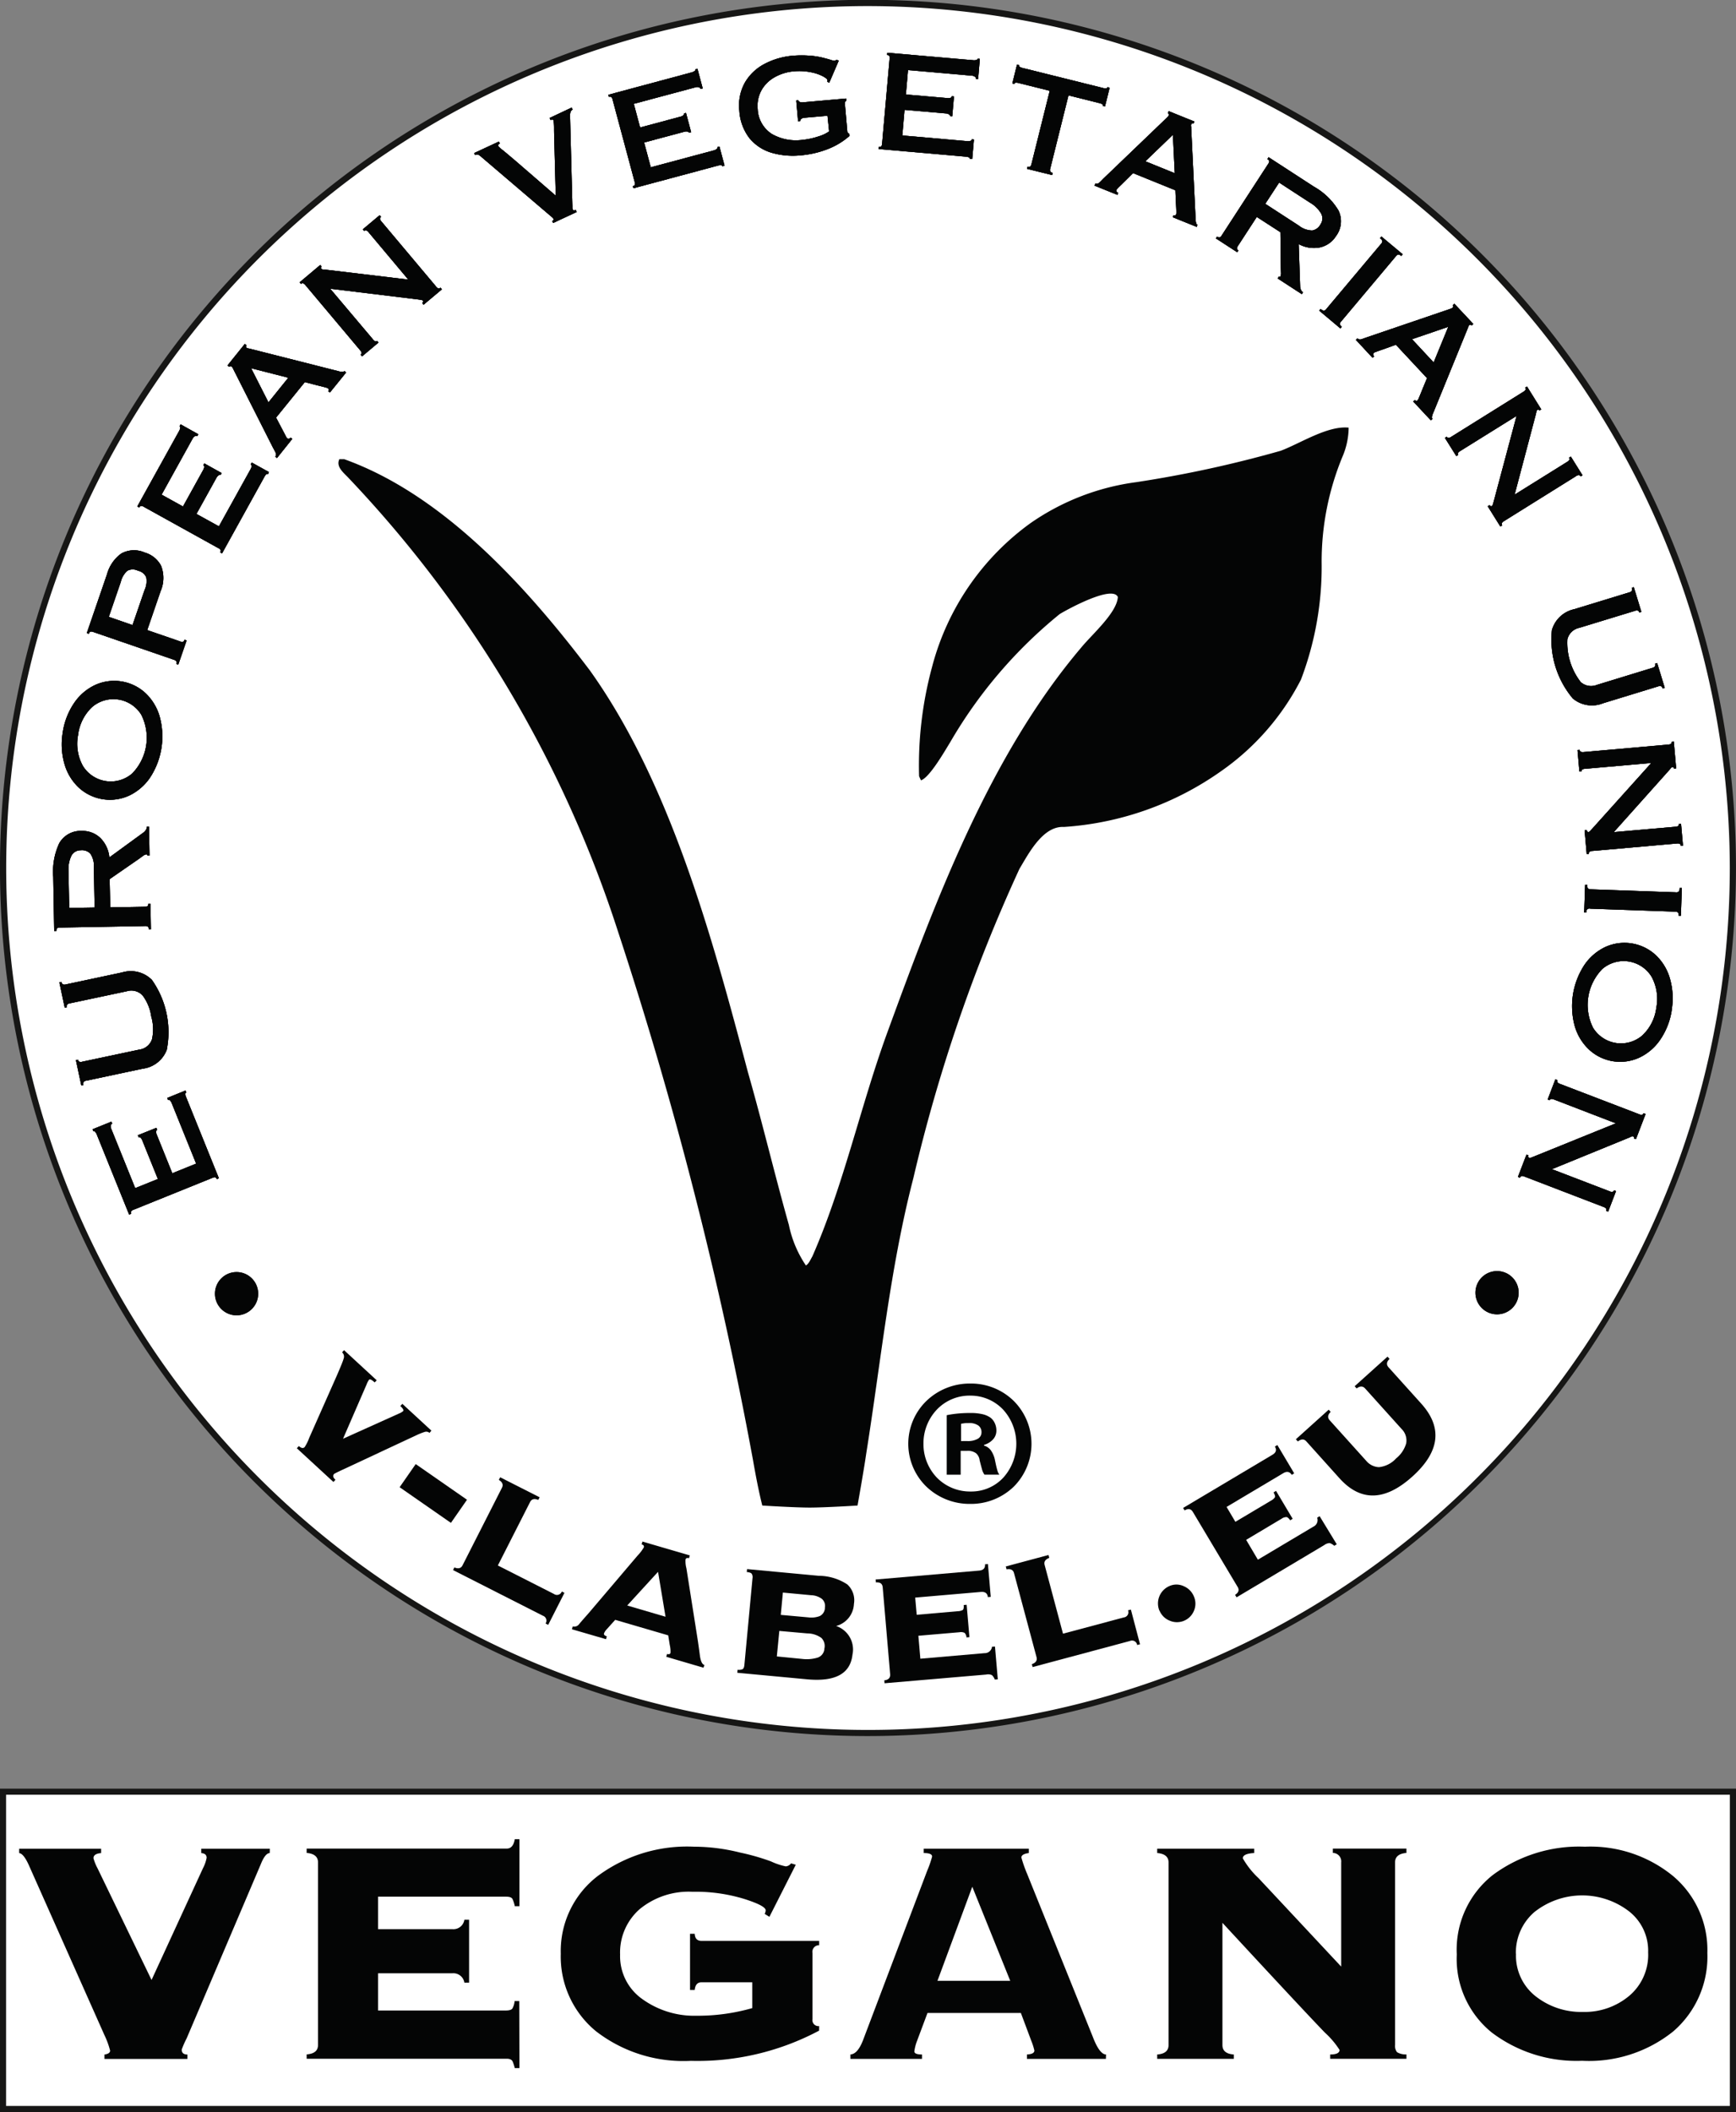 <svg xmlns="http://www.w3.org/2000/svg" width="70" height="85.151" viewBox="0 0 70 85.151">
  <rect x="0" y="0" width="70" height="85.151" fill="#808080" stroke="none"/>
  <g id="Grupo_584" data-name="Grupo 584" transform="translate(-397.313 -3719.544)">
    <g id="Grupo_304" data-name="Grupo 304" transform="translate(397.316 3719.544)">
      <path id="Trazado_112" data-name="Trazado 112" d="M821.548,479.249a34.874,34.874,0,1,0-34.873-34.873,34.942,34.942,0,0,0,34.873,34.873" transform="translate(-786.552 -409.38)" fill="#fff"/>
      <path id="Trazado_113" data-name="Trazado 113" d="M821.606,409.683a34.75,34.75,0,1,0,34.751,34.751,34.791,34.791,0,0,0-34.751-34.751m0,69.747a35,35,0,1,1,35-35,35.035,35.035,0,0,1-35,35" transform="translate(-786.61 -409.438)" fill="#161615"/>
      <path id="Trazado_114" data-name="Trazado 114" d="M814.725,461.988s.256-1.432.347-2.072c.595-3.716.961-7.5,1.905-11.137a65.379,65.379,0,0,1,4.28-12.475c.359-.593.936-1.734,1.791-1.687a12.38,12.38,0,0,0,6.341-2.251,10.12,10.12,0,0,0,3.218-3.689,12.832,12.832,0,0,0,.834-4.747,11.063,11.063,0,0,1,.842-4.246,3.027,3.027,0,0,0,.247-1.166c-.855-.087-1.955.64-2.741.933a47.244,47.244,0,0,1-5.822,1.265,9.679,9.679,0,0,0-4.274,1.658,10.391,10.391,0,0,0-3.963,5.8,15.175,15.175,0,0,0-.521,4.4l.076.164c.357-.12.976-1.212,1.176-1.533a18.806,18.806,0,0,1,4.418-5.171c.315-.192,2.12-1.18,2.344-.69-.031.638-1.064,1.531-1.478,2.042-3.721,4.388-5.9,10.271-7.847,15.6-1.069,2.952-1.734,6.081-2.992,8.943-.061.1-.148.312-.262.365a4.548,4.548,0,0,1-.686-1.634c-.572-2.029-1.071-4.13-1.651-6.157-1.421-5.357-3.106-11.625-6.375-16.2-2.507-3.311-5.875-7.07-9.9-8.512l-.2,0c-.148.323.2.562.4.786a47.91,47.91,0,0,1,10.835,18.251,162.173,162.173,0,0,1,5.444,21.308c.1.576.232,1.275.376,1.839,0,0,1.3.082,1.913.082s1.928-.082,1.928-.082" transform="translate(-780.152 -401.277)" fill="#040505"/>
      <path id="Trazado_115" data-name="Trazado 115" d="M792.317,432.583l-.735.3.034.083a.072.072,0,0,1,.078.015.348.348,0,0,1,.074.123l.98,2.426-.961.389-.625-1.55a.277.277,0,0,1-.025-.139.079.079,0,0,1,.04-.061l-.034-.082-.747.3.034.082a.068.068,0,0,1,.076.013.326.326,0,0,1,.074.12l.625,1.548-.914.369-.963-2.384a.246.246,0,0,1-.023-.146.094.094,0,0,1,.059-.068l-.032-.084-.758.308.032.082a.058.058,0,0,1,.067.019.332.332,0,0,1,.074.124l1.3,3.216.082-.034a.106.106,0,0,1,0-.1.2.2,0,0,1,.1-.065l3.167-1.28a.216.216,0,0,1,.12-.025c.027.006.049.03.067.074l.082-.034-1.315-3.256a.4.4,0,0,1-.038-.137.064.064,0,0,1,.04-.065Z" transform="translate(-784.842 -388.617)" fill="#040505"/>
      <path id="Trazado_116" data-name="Trazado 116" d="M788.752,434.651l.088-.019a.151.151,0,0,1,.01-.125.181.181,0,0,1,.11-.049l2.264-.482a1.192,1.192,0,0,0,.974-.76,3.658,3.658,0,0,0-.6-2.821,1.2,1.2,0,0,0-1.2-.3l-2.264.482a.2.2,0,0,1-.122,0,.134.134,0,0,1-.057-.1l-.087.019.216,1.02.087-.019a.122.122,0,0,1,.013-.108.2.2,0,0,1,.11-.049l2.291-.486a.623.623,0,0,1,.64.169,1.861,1.861,0,0,1,.348.851,1.838,1.838,0,0,1,.029.918.625.625,0,0,1-.517.416l-2.291.486a.2.2,0,0,1-.12,0,.1.1,0,0,1-.053-.082l-.087.017Z" transform="translate(-785.477 -390.89)" fill="#040505"/>
      <path id="Trazado_117" data-name="Trazado 117" d="M790.015,429.1l1.178-.815.165-.12a.3.3,0,0,1,.139-.065.03.03,0,0,1,.03.017.072.072,0,0,1,.008.032h.089l-.021-1.164-.087,0a.237.237,0,0,1-.04.133.4.4,0,0,1-.1.106l-1.371,1a1.272,1.272,0,0,0-.359-.779,1.035,1.035,0,0,0-.747-.289.99.99,0,0,0-.917.5,2.72,2.72,0,0,0-.24,1.358l.038,2.175.089,0c0-.055.008-.093.03-.11a.192.192,0,0,1,.12-.027l3.415-.061a.2.2,0,0,1,.122.023.133.133,0,0,1,.036.11l.088,0-.017-1.029-.089,0a.1.1,0,0,1-.032.095.228.228,0,0,1-.12.023l-1.381.025Zm-1.63,1.161-.027-1.484a1.242,1.242,0,0,1,.116-.621.417.417,0,0,1,.376-.22.463.463,0,0,1,.389.137.892.892,0,0,1,.141.564l.029,1.607Z" transform="translate(-785.598 -393.656)" fill="#040505"/>
      <path id="Trazado_118" data-name="Trazado 118" d="M788.578,426.069a1.844,1.844,0,0,1,.568-1.126,1.318,1.318,0,0,1,1.981.313,2.063,2.063,0,0,1-.374,2.373,1.321,1.321,0,0,1-1.983-.313,1.848,1.848,0,0,1-.192-1.246m-.619-.1a2.866,2.866,0,0,0,.072,1.279,2.089,2.089,0,0,0,.577.946,1.857,1.857,0,0,0,2.025.321,2.115,2.115,0,0,0,.842-.72,3.026,3.026,0,0,0,.391-2.473,2.089,2.089,0,0,0-.577-.946,1.855,1.855,0,0,0-2.025-.321,2.1,2.1,0,0,0-.842.72,2.85,2.85,0,0,0-.464,1.195" transform="translate(-785.432 -396.439)" fill="#040505"/>
      <path id="Trazado_119" data-name="Trazado 119" d="M789.338,423.8l.484-1.41a.861.861,0,0,1,.268-.45.46.46,0,0,1,.423,0,.466.466,0,0,1,.333.262.854.854,0,0,1-.066.519l-.486,1.411Zm2.086-1.028a1.347,1.347,0,0,0,.021-1.033,1.088,1.088,0,0,0-.664-.534,1.065,1.065,0,0,0-.935.04,1.526,1.526,0,0,0-.58.838l-.815,2.373.083.029c.015-.051.038-.08.065-.089a.217.217,0,0,1,.121.017l3.231,1.113a.216.216,0,0,1,.106.061.125.125,0,0,1,0,.11l.083.028.336-.973-.084-.029c-.015.047-.038.074-.064.082a.2.2,0,0,1-.122-.017l-1.318-.454Z" transform="translate(-784.954 -398.931)" fill="#040505"/>
      <path id="Trazado_120" data-name="Trazado 120" d="M794.834,420.369l-.693-.384-.044.078a.07.07,0,0,1,.038.07.317.317,0,0,1-.049.135l-1.269,2.289-.906-.5.809-1.461a.258.258,0,0,1,.093-.1.069.069,0,0,1,.072-.008l.044-.078-.7-.391-.042.078a.068.068,0,0,1,.036.068.3.3,0,0,1-.046.131l-.809,1.461-.862-.477,1.246-2.251a.266.266,0,0,1,.1-.108.1.1,0,0,1,.093,0l.042-.076-.714-.4-.044.078c.021.01.029.03.029.063a.364.364,0,0,1-.051.137l-1.681,3.032.078.044c.023-.042.048-.065.074-.066a.224.224,0,0,1,.116.04l2.988,1.656a.218.218,0,0,1,.1.076.1.1,0,0,1-.015.1l.076.044,1.7-3.072a.4.4,0,0,1,.082-.116.059.059,0,0,1,.074-.01Z" transform="translate(-783.993 -401.337)" fill="#040505"/>
      <path id="Trazado_121" data-name="Trazado 121" d="M793.894,418.1l-.8.993-.7-1.377Zm.16,2.466-.068-.055a.143.143,0,0,1-.068.05.078.078,0,0,1-.07-.023.182.182,0,0,1-.045-.064l-.12-.23c-.061-.116-.154-.294-.283-.536l1.161-1.432c.276.072.477.125.606.156s.213.055.255.066a.275.275,0,0,1,.082.038.058.058,0,0,1,.023.049.109.109,0,0,1-.026.057l.07.055.655-.809-.068-.057a.108.108,0,0,1-.089.032.64.64,0,0,1-.161-.029l-3.552-.9c-.03-.008-.057-.013-.082-.017a.158.158,0,0,1-.063-.026.054.054,0,0,1-.021-.047.092.092,0,0,1,.019-.053l-.068-.055-.7.87.068.055a.073.073,0,0,1,.05-.025.067.067,0,0,1,.045.009.2.2,0,0,1,.046.059.552.552,0,0,1,.034.065l1.592,3.149c.049.087.085.158.11.211a.147.147,0,0,1-.017.152l.068.057Z" transform="translate(-782.272 -402.871)" fill="#040505"/>
      <path id="Trazado_122" data-name="Trazado 122" d="M794.2,416.968l3.537.431.125.019a.131.131,0,0,1,.07.026.06.06,0,0,1,.013.049.1.1,0,0,1-.036.053l.057.068.739-.621-.057-.068a.1.1,0,0,1-.088.03.223.223,0,0,1-.093-.078l-2.2-2.618a.224.224,0,0,1-.059-.107.1.1,0,0,1,.044-.082l-.057-.066-.68.57.057.068a.083.083,0,0,1,.084-.025.216.216,0,0,1,.093.076l1.6,1.907-3.339-.4-.1-.008a.1.1,0,0,1-.067-.028.054.054,0,0,1-.015-.046.071.071,0,0,1,.029-.04l-.057-.068-.832.7.055.068a.091.091,0,0,1,.083-.027.23.23,0,0,1,.1.078l2.2,2.618a.241.241,0,0,1,.061.106.09.09,0,0,1-.04.076l.057.068.665-.559-.057-.068a.07.07,0,0,1-.074.019.253.253,0,0,1-.093-.078Z" transform="translate(-780.889 -405.328)" fill="#040505"/>
      <path id="Trazado_123" data-name="Trazado 123" d="M799.714,412.139l.038.08a.157.157,0,0,1,.07-.015.053.053,0,0,1,.05.03,2.146,2.146,0,0,1,.021.33c0,.188.008.4.013.621l.055,2.086-1.586-1.372c-.234-.2-.412-.349-.534-.45a1.208,1.208,0,0,1-.2-.179.049.049,0,0,1,.006-.055.153.153,0,0,1,.061-.046l-.038-.08-1,.465.038.08a.16.16,0,0,1,.156,0,.858.858,0,0,1,.11.085l2.777,2.369c.025.019.048.04.072.061a.24.24,0,0,1,.042.049.056.056,0,0,1,.006.046c0,.015-.023.032-.053.048l.038.08.95-.443-.038-.082a.166.166,0,0,1-.078.015.048.048,0,0,1-.042-.028.25.25,0,0,1-.015-.065c0-.021,0-.049,0-.084l-.095-3.626a.391.391,0,0,1,.021-.16.172.172,0,0,1,.083-.1l-.038-.08Z" transform="translate(-777.555 -407.382)" fill="#040505"/>
      <path id="Trazado_124" data-name="Trazado 124" d="M804.207,414.8l-.205-.766-.085.023a.072.072,0,0,1-.027.076.329.329,0,0,1-.129.059l-2.528.678-.268-1,1.613-.431a.283.283,0,0,1,.141-.008c.032.011.051.027.055.047l.086-.023-.207-.779-.085.023a.072.072,0,0,1-.025.076.3.3,0,0,1-.125.057l-1.615.433-.255-.954,2.485-.665a.239.239,0,0,1,.146,0,.1.1,0,0,1,.063.066l.085-.023-.211-.79-.085.023a.065.065,0,0,1-.027.065.385.385,0,0,1-.133.059l-3.349.9.023.085a.105.105,0,0,1,.1.01.213.213,0,0,1,.051.11l.885,3.3a.219.219,0,0,1,.01.122c-.008.026-.036.046-.082.057l.023.086,3.393-.91a.439.439,0,0,1,.141-.019.062.062,0,0,1,.059.046Z" transform="translate(-774.995 -408.125)" fill="#040505"/>
      <path id="Trazado_125" data-name="Trazado 125" d="M805.925,413.677a1.457,1.457,0,0,1-.422.2,3.055,3.055,0,0,1-.667.143,1.953,1.953,0,0,1-1.223-.241,1.255,1.255,0,0,1-.568-1,1.316,1.316,0,0,1,.159-.773,1.389,1.389,0,0,1,.534-.519,1.905,1.905,0,0,1,.767-.232,2.4,2.4,0,0,1,.712.042,1.743,1.743,0,0,1,.467.163c.112.063.169.11.173.139a.233.233,0,0,1,0,.051l-.006.026.08.038.384-.893-.1-.03a.13.13,0,0,1-.074.04.88.88,0,0,1-.165-.042c-.086-.027-.2-.057-.327-.089a3.1,3.1,0,0,0-.5-.076,4.119,4.119,0,0,0-.665,0,2.973,2.973,0,0,0-1.174.338,1.97,1.97,0,0,0-.784.752,1.9,1.9,0,0,0-.222,1.125,2.019,2.019,0,0,0,.4,1.1,1.821,1.821,0,0,0,.876.591,3.074,3.074,0,0,0,1.2.112,3.911,3.911,0,0,0,1.1-.256,2.918,2.918,0,0,0,.866-.526l-.007-.087a.161.161,0,0,1-.059-.04.133.133,0,0,1-.023-.076l-.093-1.064a.235.235,0,0,1,.008-.106.086.086,0,0,1,.049-.047l-.008-.089-1.751.154a.226.226,0,0,1-.125-.019.077.077,0,0,1-.049-.063l-.089.008.074.836.087-.008a.107.107,0,0,1,.038-.082.2.2,0,0,1,.118-.049l.944-.082Z" transform="translate(-772.496 -408.379)" fill="#040505"/>
      <path id="Trazado_126" data-name="Trazado 126" d="M809.029,414.847l.068-.788-.087-.009a.07.07,0,0,1-.051.063.311.311,0,0,1-.143.011l-2.606-.228.089-1.033,1.664.144a.253.253,0,0,1,.135.044.074.074,0,0,1,.036.063l.089.008.07-.8-.089-.008a.069.069,0,0,1-.048.063.29.29,0,0,1-.138.011l-1.664-.144.085-.984,2.563.224a.253.253,0,0,1,.141.047.092.092,0,0,1,.034.084l.089.008.07-.815-.088-.008c0,.023-.017.04-.047.051a.351.351,0,0,1-.144.01l-3.453-.3-.008.089a.1.1,0,0,1,.089.04.227.227,0,0,1,.011.121l-.3,3.4a.222.222,0,0,1-.031.118.1.1,0,0,1-.1.025l-.008.089,3.5.306a.474.474,0,0,1,.139.029.061.061,0,0,1,.038.065Z" transform="translate(-769.829 -408.434)" fill="#040505"/>
      <path id="Trazado_127" data-name="Trazado 127" d="M809.725,415.176a.134.134,0,0,1-.1-.059.191.191,0,0,1,0-.122l.733-2.944,1.231.308a.388.388,0,0,1,.129.047.057.057,0,0,1,.025.07l.087.021.188-.756-.086-.023a.06.06,0,0,1-.055.049.423.423,0,0,1-.138-.017l-3.216-.8a.424.424,0,0,1-.129-.049.06.06,0,0,1-.025-.068l-.087-.023-.188.758.085.021a.063.063,0,0,1,.057-.051.455.455,0,0,1,.137.021l1.229.306-.733,2.942a.212.212,0,0,1-.051.11.122.122,0,0,1-.11.008l-.023.087,1.012.251Z" transform="translate(-767.277 -408.205)" fill="#040505"/>
      <path id="Trazado_128" data-name="Trazado 128" d="M813.075,414.3l-1.185-.481L813,412.751Zm-2.312.872.034-.082a.144.144,0,0,1-.068-.049.088.088,0,0,1,0-.076.251.251,0,0,1,.049-.061c.028-.031.091-.091.184-.182s.237-.234.431-.427l1.708.692c.011.285.021.492.028.625s.01.22.01.262a.24.24,0,0,1-.011.089.058.058,0,0,1-.04.036.09.09,0,0,1-.061-.008l-.034.082.967.391.032-.084a.1.1,0,0,1-.055-.074.66.66,0,0,1-.021-.163l-.177-3.659c0-.032,0-.061-.008-.086a.149.149,0,0,1,.008-.066.052.052,0,0,1,.038-.034.1.1,0,0,1,.057,0l.032-.082-1.037-.42-.034.084a.066.066,0,0,1,.038.04.057.057,0,0,1,0,.046.193.193,0,0,1-.042.061.7.7,0,0,1-.053.053l-2.545,2.441c-.07.074-.125.129-.169.167a.144.144,0,0,1-.15.028l-.034.084Z" transform="translate(-765.709 -407.316)" fill="#040505"/>
      <path id="Trazado_129" data-name="Trazado 129" d="M815.019,415.8l.017,1.43.006.205a.313.313,0,0,1-.023.15.034.034,0,0,1-.032.017.083.083,0,0,1-.032-.011l-.047.074.976.634.048-.076a.239.239,0,0,1-.087-.106.37.37,0,0,1-.03-.144l-.059-1.694a1.272,1.272,0,0,0,.847.137,1.021,1.021,0,0,0,.656-.456.992.992,0,0,0,.1-1.039,2.7,2.7,0,0,0-.993-.959l-1.824-1.185-.048.076c.048.028.072.059.074.087a.2.2,0,0,1-.046.114l-1.862,2.865a.193.193,0,0,1-.085.089.135.135,0,0,1-.11-.032l-.047.074.862.56.047-.074c-.04-.025-.059-.051-.059-.08a.208.208,0,0,1,.045-.112l.754-1.159Zm-.051-2,1.244.809a1.228,1.228,0,0,1,.45.441.414.414,0,0,1-.027.435.467.467,0,0,1-.332.247.9.9,0,0,1-.545-.2l-1.349-.876Z" transform="translate(-763.393 -406.439)" fill="#040505"/>
      <path id="Trazado_130" data-name="Trazado 130" d="M817.7,415.259a.165.165,0,0,1,.1-.072c.032-.006.072.015.121.057l.059-.068-.859-.718-.057.068c.061.049.091.089.093.121a.159.159,0,0,1-.053.11l-2.2,2.618a.15.15,0,0,1-.1.072c-.032,0-.078-.019-.137-.07l-.057.068.857.72.057-.068c-.05-.042-.076-.078-.078-.11a.167.167,0,0,1,.055-.11Z" transform="translate(-761.421 -404.923)" fill="#040505"/>
      <path id="Trazado_131" data-name="Trazado 131" d="M818.528,418.252l-.872-.936,1.461-.5Zm-2.464-.186.064-.061a.132.132,0,0,1-.04-.072.086.086,0,0,1,.032-.068.185.185,0,0,1,.07-.034c.04-.015.121-.046.243-.087l.572-.205,1.256,1.347c-.11.264-.19.456-.239.579s-.083.2-.1.241a.191.191,0,0,1-.05.076.054.054,0,0,1-.051.017.1.1,0,0,1-.051-.034l-.067.061.712.762.065-.061a.1.1,0,0,1-.019-.091.629.629,0,0,1,.052-.156l1.385-3.393.03-.078a.137.137,0,0,1,.034-.059.059.059,0,0,1,.049-.015.1.1,0,0,1,.05.027l.065-.061-.764-.817-.064.059a.067.067,0,0,1,.017.053.056.056,0,0,1-.015.042.209.209,0,0,1-.064.04l-.068.025-3.339,1.138c-.1.036-.169.061-.224.078a.148.148,0,0,1-.15-.036l-.064.059Z" transform="translate(-760.722 -403.64)" fill="#040505"/>
      <path id="Trazado_132" data-name="Trazado 132" d="M820.167,418.826l-.919,3.442c-.013.047-.025.087-.036.122a.124.124,0,0,1-.036.067.061.061,0,0,1-.051.006.105.105,0,0,1-.047-.042l-.074.046.511.819.076-.046a.1.1,0,0,1-.017-.091.213.213,0,0,1,.089-.084l2.9-1.81a.211.211,0,0,1,.114-.044.094.094,0,0,1,.074.055l.076-.047-.471-.754-.076.047a.087.087,0,0,1,.015.085.22.22,0,0,1-.091.084L820.089,422l.859-3.252.021-.1a.09.09,0,0,1,.038-.061.052.052,0,0,1,.047-.01.079.079,0,0,1,.034.032l.076-.046-.575-.923-.076.047a.087.087,0,0,1,.015.086.219.219,0,0,1-.091.083l-2.9,1.81a.21.21,0,0,1-.114.044.082.082,0,0,1-.07-.049l-.076.048.462.737.074-.048a.074.074,0,0,1-.008-.076.266.266,0,0,1,.091-.082Z" transform="translate(-759.019 -402.057)" fill="#040505"/>
      <path id="Trazado_133" data-name="Trazado 133" d="M822.878,421.9l-.085.026a.149.149,0,0,1,0,.126.171.171,0,0,1-.1.059l-2.217.678a1.2,1.2,0,0,0-.9.841,3.684,3.684,0,0,0,.843,2.758,1.2,1.2,0,0,0,1.221.192l2.215-.678a.192.192,0,0,1,.12-.008c.028.009.051.042.066.093l.085-.027-.306-1-.084.027a.122.122,0,0,1-.006.108.192.192,0,0,1-.1.059l-2.24.686a.625.625,0,0,1-.653-.114A2.588,2.588,0,0,1,820.2,424a.623.623,0,0,1,.479-.46l2.24-.684a.2.2,0,0,1,.12-.011.108.108,0,0,1,.061.076l.083-.025Z" transform="translate(-757.002 -398.228)" fill="#040505"/>
      <path id="Trazado_134" data-name="Trazado 134" d="M823.07,426.039l-2.382,2.65c-.032.036-.061.067-.087.093a.127.127,0,0,1-.063.042.056.056,0,0,1-.047-.019.089.089,0,0,1-.023-.059l-.089.008.085.961.087-.008a.1.1,0,0,1,.026-.087.218.218,0,0,1,.118-.034l3.4-.3a.243.243,0,0,1,.122.013.091.091,0,0,1,.04.082l.089-.008-.078-.885-.089.009a.084.084,0,0,1-.025.082.231.231,0,0,1-.118.032l-2.481.217,2.241-2.507c.025-.028.046-.055.062-.076a.094.094,0,0,1,.063-.038.056.056,0,0,1,.046.013.084.084,0,0,1,.017.046l.087-.008-.095-1.083-.088.008a.092.092,0,0,1-.026.084.244.244,0,0,1-.118.032l-3.4.3a.239.239,0,0,1-.122-.013.083.083,0,0,1-.04-.076l-.089.008.076.866.089-.008a.075.075,0,0,1,.026-.072.25.25,0,0,1,.118-.03Z" transform="translate(-756.487 -395.279)" fill="#040505"/>
      <path id="Trazado_135" data-name="Trazado 135" d="M823.9,429.3a.158.158,0,0,1,.118.034.18.18,0,0,1,.03.131l.089,0,.038-1.119-.089,0a.221.221,0,0,1-.038.148.16.16,0,0,1-.122.027l-3.414-.12a.166.166,0,0,1-.12-.034c-.023-.023-.031-.072-.028-.15l-.089,0-.038,1.119.089,0a.127.127,0,0,1,.159-.156Z" transform="translate(-756.362 -392.546)" fill="#040505"/>
      <path id="Trazado_136" data-name="Trazado 136" d="M823.377,432.063a1.845,1.845,0,0,1-.568,1.124,1.32,1.32,0,0,1-1.983-.313,2.067,2.067,0,0,1,.376-2.372,1.32,1.32,0,0,1,1.983.313,1.863,1.863,0,0,1,.192,1.248m.619.1a2.865,2.865,0,0,0-.072-1.279,2.089,2.089,0,0,0-.577-.946,1.857,1.857,0,0,0-2.025-.321,2.111,2.111,0,0,0-.842.72,3.026,3.026,0,0,0-.391,2.473,2.089,2.089,0,0,0,.578.946,1.846,1.846,0,0,0,2.025.321,2.1,2.1,0,0,0,.841-.72A2.871,2.871,0,0,0,824,432.16" transform="translate(-756.593 -391.438)" fill="#040505"/>
      <path id="Trazado_137" data-name="Trazado 137" d="M822.782,434.118l-3.3,1.337-.118.046a.125.125,0,0,1-.074.01.053.053,0,0,1-.036-.036.1.1,0,0,1,.006-.065l-.083-.03-.346.9.083.032a.1.1,0,0,1,.063-.068.207.207,0,0,1,.12.021l3.189,1.225a.221.221,0,0,1,.1.065.1.1,0,0,1,0,.091l.084.032.317-.828-.081-.032a.1.1,0,0,1-.061.063.23.23,0,0,1-.12-.023l-2.323-.891,3.113-1.273c.034-.015.065-.029.089-.042a.1.1,0,0,1,.072-.006.052.052,0,0,1,.036.032.072.072,0,0,1-.006.047l.084.032.389-1.014-.084-.032a.085.085,0,0,1-.059.063.224.224,0,0,1-.12-.023l-3.191-1.223a.24.24,0,0,1-.1-.065.093.093,0,0,1,0-.087l-.084-.03-.31.811.082.032a.077.077,0,0,1,.057-.053.279.279,0,0,1,.12.023Z" transform="translate(-757.628 -388.83)" fill="#040505"/>
      <path id="Trazado_138" data-name="Trazado 138" d="M792.043,436.436a.872.872,0,1,1-.872.872.873.873,0,0,1,.872-.872" transform="translate(-782.507 -385.151)" fill="#040505"/>
      <path id="Trazado_139" data-name="Trazado 139" d="M818.8,436.415a.872.872,0,1,1-.872.872.873.873,0,0,1,.872-.872" transform="translate(-758.438 -385.17)" fill="#040505"/>
      <path id="Trazado_140" data-name="Trazado 140" d="M792.317,432.583l-.735.3.034.083a.072.072,0,0,1,.078.015.348.348,0,0,1,.074.123l.98,2.426-.961.389-.625-1.55a.277.277,0,0,1-.025-.139.079.079,0,0,1,.04-.061l-.034-.082-.747.3.034.082a.068.068,0,0,1,.076.013.326.326,0,0,1,.074.12l.625,1.548-.914.369-.963-2.384a.246.246,0,0,1-.023-.146.094.094,0,0,1,.059-.068l-.032-.084-.758.308.032.082a.058.058,0,0,1,.067.019.332.332,0,0,1,.074.124l1.3,3.216.082-.034a.106.106,0,0,1,0-.1.2.2,0,0,1,.1-.065l3.167-1.28a.216.216,0,0,1,.12-.025c.027.006.049.03.067.074l.082-.034-1.315-3.256a.4.4,0,0,1-.038-.137.064.064,0,0,1,.04-.065Z" transform="translate(-784.842 -388.617)" fill="#040505"/>
      <path id="Trazado_141" data-name="Trazado 141" d="M788.752,434.651l.088-.019a.151.151,0,0,1,.01-.125.181.181,0,0,1,.11-.049l2.264-.482a1.192,1.192,0,0,0,.974-.76,3.658,3.658,0,0,0-.6-2.821,1.2,1.2,0,0,0-1.2-.3l-2.264.482a.2.2,0,0,1-.122,0,.134.134,0,0,1-.057-.1l-.087.019.216,1.02.087-.019a.122.122,0,0,1,.013-.108.2.2,0,0,1,.11-.049l2.291-.486a.623.623,0,0,1,.64.169,1.861,1.861,0,0,1,.348.851,1.838,1.838,0,0,1,.029.918.625.625,0,0,1-.517.416l-2.291.486a.2.2,0,0,1-.12,0,.1.1,0,0,1-.053-.082l-.087.017Z" transform="translate(-785.477 -390.89)" fill="#040505"/>
      <path id="Trazado_142" data-name="Trazado 142" d="M790.015,429.1l1.178-.815.165-.12a.3.3,0,0,1,.139-.065.03.03,0,0,1,.03.017.072.072,0,0,1,.008.032h.089l-.021-1.164-.087,0a.237.237,0,0,1-.04.133.4.4,0,0,1-.1.106l-1.371,1a1.272,1.272,0,0,0-.359-.779,1.035,1.035,0,0,0-.747-.289.99.99,0,0,0-.917.5,2.72,2.72,0,0,0-.24,1.358l.038,2.175.089,0c0-.055.008-.093.03-.11a.192.192,0,0,1,.12-.027l3.415-.061a.2.2,0,0,1,.122.023.133.133,0,0,1,.036.11l.088,0-.017-1.029-.089,0a.1.1,0,0,1-.032.095.228.228,0,0,1-.12.023l-1.381.025Zm-1.63,1.161-.027-1.484a1.242,1.242,0,0,1,.116-.621.417.417,0,0,1,.376-.22.463.463,0,0,1,.389.137.892.892,0,0,1,.141.564l.029,1.607Z" transform="translate(-785.598 -393.656)" fill="#040505"/>
      <path id="Trazado_143" data-name="Trazado 143" d="M788.578,426.069a1.844,1.844,0,0,1,.568-1.126,1.318,1.318,0,0,1,1.981.313,2.063,2.063,0,0,1-.374,2.373,1.321,1.321,0,0,1-1.983-.313,1.848,1.848,0,0,1-.192-1.246m-.619-.1a2.866,2.866,0,0,0,.072,1.279,2.089,2.089,0,0,0,.577.946,1.857,1.857,0,0,0,2.025.321,2.115,2.115,0,0,0,.842-.72,3.026,3.026,0,0,0,.391-2.473,2.089,2.089,0,0,0-.577-.946,1.855,1.855,0,0,0-2.025-.321,2.1,2.1,0,0,0-.842.72,2.85,2.85,0,0,0-.464,1.195" transform="translate(-785.432 -396.439)" fill="#040505"/>
      <path id="Trazado_144" data-name="Trazado 144" d="M789.338,423.8l.484-1.41a.861.861,0,0,1,.268-.45.46.46,0,0,1,.423,0,.466.466,0,0,1,.333.262.854.854,0,0,1-.066.519l-.486,1.411Zm2.086-1.028a1.347,1.347,0,0,0,.021-1.033,1.088,1.088,0,0,0-.664-.534,1.065,1.065,0,0,0-.935.04,1.526,1.526,0,0,0-.58.838l-.815,2.373.083.029c.015-.051.038-.08.065-.089a.217.217,0,0,1,.121.017l3.231,1.113a.216.216,0,0,1,.106.061.125.125,0,0,1,0,.11l.083.028.336-.973-.084-.029c-.015.047-.038.074-.064.082a.2.2,0,0,1-.122-.017l-1.318-.454Z" transform="translate(-784.954 -398.931)" fill="#040505"/>
      <path id="Trazado_145" data-name="Trazado 145" d="M794.834,420.369l-.693-.384-.044.078a.07.07,0,0,1,.038.07.317.317,0,0,1-.049.135l-1.269,2.289-.906-.5.809-1.461a.258.258,0,0,1,.093-.1.069.069,0,0,1,.072-.008l.044-.078-.7-.391-.042.078a.068.068,0,0,1,.036.068.3.3,0,0,1-.046.131l-.809,1.461-.862-.477,1.246-2.251a.266.266,0,0,1,.1-.108.1.1,0,0,1,.093,0l.042-.076-.714-.4-.044.078c.021.01.029.03.029.063a.364.364,0,0,1-.051.137l-1.681,3.032.078.044c.023-.042.048-.065.074-.066a.224.224,0,0,1,.116.04l2.988,1.656a.218.218,0,0,1,.1.076.1.1,0,0,1-.015.1l.076.044,1.7-3.072a.4.4,0,0,1,.082-.116.059.059,0,0,1,.074-.01Z" transform="translate(-783.993 -401.337)" fill="#040505"/>
      <path id="Trazado_146" data-name="Trazado 146" d="M793.894,418.1l-.8.993-.7-1.377Zm.16,2.466-.068-.055a.143.143,0,0,1-.068.05.078.078,0,0,1-.07-.023.182.182,0,0,1-.045-.064l-.12-.23c-.061-.116-.154-.294-.283-.536l1.161-1.432c.276.072.477.125.606.156s.213.055.255.066a.275.275,0,0,1,.082.038.058.058,0,0,1,.023.049.109.109,0,0,1-.026.057l.07.055.655-.809-.068-.057a.108.108,0,0,1-.089.032.64.64,0,0,1-.161-.029l-3.552-.9c-.03-.008-.057-.013-.082-.017a.158.158,0,0,1-.063-.026.054.054,0,0,1-.021-.047.092.092,0,0,1,.019-.053l-.068-.055-.7.87.068.055a.073.073,0,0,1,.05-.025.067.067,0,0,1,.045.009.2.2,0,0,1,.046.059.552.552,0,0,1,.034.065l1.592,3.149c.049.087.085.158.11.211a.147.147,0,0,1-.017.152l.068.057Z" transform="translate(-782.272 -402.871)" fill="#040505"/>
      <path id="Trazado_147" data-name="Trazado 147" d="M794.2,416.968l3.537.431.125.019a.131.131,0,0,1,.07.026.06.06,0,0,1,.013.049.1.1,0,0,1-.036.053l.057.068.739-.621-.057-.068a.1.1,0,0,1-.088.03.223.223,0,0,1-.093-.078l-2.2-2.618a.224.224,0,0,1-.059-.107.1.1,0,0,1,.044-.082l-.057-.066-.68.57.057.068a.083.083,0,0,1,.084-.025.216.216,0,0,1,.093.076l1.6,1.907-3.339-.4-.1-.008a.1.1,0,0,1-.067-.028.054.054,0,0,1-.015-.046.071.071,0,0,1,.029-.04l-.057-.068-.832.7.055.068a.091.091,0,0,1,.083-.027.23.23,0,0,1,.1.078l2.2,2.618a.241.241,0,0,1,.061.106.09.09,0,0,1-.04.076l.057.068.665-.559-.057-.068a.07.07,0,0,1-.074.019.253.253,0,0,1-.093-.078Z" transform="translate(-780.889 -405.328)" fill="#040505"/>
      <path id="Trazado_148" data-name="Trazado 148" d="M799.714,412.139l.038.08a.157.157,0,0,1,.07-.015.053.053,0,0,1,.05.03,2.146,2.146,0,0,1,.021.33c0,.188.008.4.013.621l.055,2.086-1.586-1.372c-.234-.2-.412-.349-.534-.45a1.208,1.208,0,0,1-.2-.179.049.049,0,0,1,.006-.055.153.153,0,0,1,.061-.046l-.038-.08-1,.465.038.08a.16.16,0,0,1,.156,0,.858.858,0,0,1,.11.085l2.777,2.369c.025.019.048.04.072.061a.24.24,0,0,1,.042.049.056.056,0,0,1,.006.046c0,.015-.023.032-.053.048l.038.08.95-.443-.038-.082a.166.166,0,0,1-.078.015.048.048,0,0,1-.042-.028.25.25,0,0,1-.015-.065c0-.021,0-.049,0-.084l-.095-3.626a.391.391,0,0,1,.021-.16.172.172,0,0,1,.083-.1l-.038-.08Z" transform="translate(-777.555 -407.382)" fill="#040505"/>
      <path id="Trazado_149" data-name="Trazado 149" d="M804.207,414.8l-.205-.766-.085.023a.072.072,0,0,1-.027.076.329.329,0,0,1-.129.059l-2.528.678-.268-1,1.613-.431a.283.283,0,0,1,.141-.008c.032.011.051.027.055.047l.086-.023-.207-.779-.085.023a.072.072,0,0,1-.025.076.3.3,0,0,1-.125.057l-1.615.433-.255-.954,2.485-.665a.239.239,0,0,1,.146,0,.1.1,0,0,1,.063.066l.085-.023-.211-.79-.085.023a.065.065,0,0,1-.027.065.385.385,0,0,1-.133.059l-3.349.9.023.085a.105.105,0,0,1,.1.01.213.213,0,0,1,.051.11l.885,3.3a.219.219,0,0,1,.01.122c-.008.026-.036.046-.082.057l.023.086,3.393-.91a.439.439,0,0,1,.141-.019.062.062,0,0,1,.059.046Z" transform="translate(-774.995 -408.125)" fill="#040505"/>
      <path id="Trazado_150" data-name="Trazado 150" d="M805.925,413.677a1.457,1.457,0,0,1-.422.2,3.055,3.055,0,0,1-.667.143,1.953,1.953,0,0,1-1.223-.241,1.255,1.255,0,0,1-.568-1,1.316,1.316,0,0,1,.159-.773,1.389,1.389,0,0,1,.534-.519,1.905,1.905,0,0,1,.767-.232,2.4,2.4,0,0,1,.712.042,1.743,1.743,0,0,1,.467.163c.112.063.169.11.173.139a.233.233,0,0,1,0,.051l-.006.026.08.038.384-.893-.1-.03a.13.13,0,0,1-.074.04.88.88,0,0,1-.165-.042c-.086-.027-.2-.057-.327-.089a3.1,3.1,0,0,0-.5-.076,4.119,4.119,0,0,0-.665,0,2.973,2.973,0,0,0-1.174.338,1.97,1.97,0,0,0-.784.752,1.9,1.9,0,0,0-.222,1.125,2.019,2.019,0,0,0,.4,1.1,1.821,1.821,0,0,0,.876.591,3.074,3.074,0,0,0,1.2.112,3.911,3.911,0,0,0,1.1-.256,2.918,2.918,0,0,0,.866-.526l-.007-.087a.161.161,0,0,1-.059-.04.133.133,0,0,1-.023-.076l-.093-1.064a.235.235,0,0,1,.008-.106.086.086,0,0,1,.049-.047l-.008-.089-1.751.154a.226.226,0,0,1-.125-.019.077.077,0,0,1-.049-.063l-.089.008.074.836.087-.008a.107.107,0,0,1,.038-.082.2.2,0,0,1,.118-.049l.944-.082Z" transform="translate(-772.496 -408.379)" fill="#040505"/>
      <path id="Trazado_151" data-name="Trazado 151" d="M809.029,414.847l.068-.788-.087-.009a.07.07,0,0,1-.051.063.311.311,0,0,1-.143.011l-2.606-.228.089-1.033,1.664.144a.253.253,0,0,1,.135.044.074.074,0,0,1,.036.063l.089.008.07-.8-.089-.008a.069.069,0,0,1-.048.063.29.29,0,0,1-.138.011l-1.664-.144.085-.984,2.563.224a.253.253,0,0,1,.141.047.092.092,0,0,1,.034.084l.089.008.07-.815-.088-.008c0,.023-.017.04-.047.051a.351.351,0,0,1-.144.01l-3.453-.3-.008.089a.1.1,0,0,1,.089.04.227.227,0,0,1,.011.121l-.3,3.4a.222.222,0,0,1-.031.118.1.1,0,0,1-.1.025l-.008.089,3.5.306a.474.474,0,0,1,.139.029.061.061,0,0,1,.038.065Z" transform="translate(-769.829 -408.434)" fill="#040505"/>
      <path id="Trazado_152" data-name="Trazado 152" d="M809.725,415.176a.134.134,0,0,1-.1-.059.191.191,0,0,1,0-.122l.733-2.944,1.231.308a.388.388,0,0,1,.129.047.057.057,0,0,1,.025.07l.087.021.188-.756-.086-.023a.06.06,0,0,1-.055.049.423.423,0,0,1-.138-.017l-3.216-.8a.424.424,0,0,1-.129-.049.06.06,0,0,1-.025-.068l-.087-.023-.188.758.085.021a.063.063,0,0,1,.057-.051.455.455,0,0,1,.137.021l1.229.306-.733,2.942a.212.212,0,0,1-.051.11.122.122,0,0,1-.11.008l-.023.087,1.012.251Z" transform="translate(-767.277 -408.205)" fill="#040505"/>
      <path id="Trazado_153" data-name="Trazado 153" d="M813.075,414.3l-1.185-.481L813,412.751Zm-2.312.872.034-.082a.144.144,0,0,1-.068-.049.088.088,0,0,1,0-.076.251.251,0,0,1,.049-.061c.028-.031.091-.091.184-.182s.237-.234.431-.427l1.708.692c.011.285.021.492.028.625s.01.22.01.262a.24.24,0,0,1-.011.089.058.058,0,0,1-.04.036.09.09,0,0,1-.061-.008l-.034.082.967.391.032-.084a.1.1,0,0,1-.055-.074.66.66,0,0,1-.021-.163l-.177-3.659c0-.032,0-.061-.008-.086a.149.149,0,0,1,.008-.066.052.052,0,0,1,.038-.034.1.1,0,0,1,.057,0l.032-.082-1.037-.42-.034.084a.066.066,0,0,1,.038.04.057.057,0,0,1,0,.046.193.193,0,0,1-.042.061.7.7,0,0,1-.053.053l-2.545,2.441c-.07.074-.125.129-.169.167a.144.144,0,0,1-.15.028l-.034.084Z" transform="translate(-765.709 -407.316)" fill="#040505"/>
      <path id="Trazado_154" data-name="Trazado 154" d="M815.019,415.8l.017,1.43.006.205a.313.313,0,0,1-.023.15.034.034,0,0,1-.032.017.083.083,0,0,1-.032-.011l-.047.074.976.634.048-.076a.239.239,0,0,1-.087-.106.37.37,0,0,1-.03-.144l-.059-1.694a1.272,1.272,0,0,0,.847.137,1.021,1.021,0,0,0,.656-.456.992.992,0,0,0,.1-1.039,2.7,2.7,0,0,0-.993-.959l-1.824-1.185-.048.076c.048.028.072.059.074.087a.2.2,0,0,1-.046.114l-1.862,2.865a.193.193,0,0,1-.085.089.135.135,0,0,1-.11-.032l-.047.074.862.56.047-.074c-.04-.025-.059-.051-.059-.08a.208.208,0,0,1,.045-.112l.754-1.159Zm-.051-2,1.244.809a1.228,1.228,0,0,1,.45.441.414.414,0,0,1-.027.435.467.467,0,0,1-.332.247.9.9,0,0,1-.545-.2l-1.349-.876Z" transform="translate(-763.393 -406.439)" fill="#040505"/>
      <path id="Trazado_155" data-name="Trazado 155" d="M817.7,415.259a.165.165,0,0,1,.1-.072c.032-.006.072.015.121.057l.059-.068-.859-.718-.057.068c.061.049.091.089.093.121a.159.159,0,0,1-.053.11l-2.2,2.618a.15.15,0,0,1-.1.072c-.032,0-.078-.019-.137-.07l-.057.068.857.72.057-.068c-.05-.042-.076-.078-.078-.11a.167.167,0,0,1,.055-.11Z" transform="translate(-761.421 -404.923)" fill="#040505"/>
      <path id="Trazado_156" data-name="Trazado 156" d="M818.528,418.252l-.872-.936,1.461-.5Zm-2.464-.186.064-.061a.132.132,0,0,1-.04-.072.086.086,0,0,1,.032-.068.185.185,0,0,1,.07-.034c.04-.015.121-.046.243-.087l.572-.205,1.256,1.347c-.11.264-.19.456-.239.579s-.083.2-.1.241a.191.191,0,0,1-.05.076.054.054,0,0,1-.051.017.1.1,0,0,1-.051-.034l-.067.061.712.762.065-.061a.1.1,0,0,1-.019-.091.629.629,0,0,1,.052-.156l1.385-3.393.03-.078a.137.137,0,0,1,.034-.059.059.059,0,0,1,.049-.015.1.1,0,0,1,.05.027l.065-.061-.764-.817-.064.059a.067.067,0,0,1,.017.053.056.056,0,0,1-.015.042.209.209,0,0,1-.064.04l-.068.025-3.339,1.138c-.1.036-.169.061-.224.078a.148.148,0,0,1-.15-.036l-.064.059Z" transform="translate(-760.722 -403.64)" fill="#040505"/>
      <path id="Trazado_157" data-name="Trazado 157" d="M820.167,418.826l-.919,3.442c-.013.047-.025.087-.036.122a.124.124,0,0,1-.036.067.061.061,0,0,1-.051.006.105.105,0,0,1-.047-.042l-.074.046.511.819.076-.046a.1.1,0,0,1-.017-.091.213.213,0,0,1,.089-.084l2.9-1.81a.211.211,0,0,1,.114-.044.094.094,0,0,1,.074.055l.076-.047-.471-.754-.076.047a.087.087,0,0,1,.015.085.22.22,0,0,1-.091.084L820.089,422l.859-3.252.021-.1a.09.09,0,0,1,.038-.061.052.052,0,0,1,.047-.01.079.079,0,0,1,.034.032l.076-.046-.575-.923-.076.047a.087.087,0,0,1,.015.086.219.219,0,0,1-.091.083l-2.9,1.81a.21.21,0,0,1-.114.044.082.082,0,0,1-.07-.049l-.076.048.462.737.074-.048a.074.074,0,0,1-.008-.076.266.266,0,0,1,.091-.082Z" transform="translate(-759.019 -402.057)" fill="#040505"/>
      <path id="Trazado_158" data-name="Trazado 158" d="M822.878,421.9l-.085.026a.149.149,0,0,1,0,.126.171.171,0,0,1-.1.059l-2.217.678a1.2,1.2,0,0,0-.9.841,3.684,3.684,0,0,0,.843,2.758,1.2,1.2,0,0,0,1.221.192l2.215-.678a.192.192,0,0,1,.12-.008c.028.009.051.042.066.093l.085-.027-.306-1-.084.027a.122.122,0,0,1-.006.108.192.192,0,0,1-.1.059l-2.24.686a.625.625,0,0,1-.653-.114A2.588,2.588,0,0,1,820.2,424a.623.623,0,0,1,.479-.46l2.24-.684a.2.2,0,0,1,.12-.011.108.108,0,0,1,.061.076l.083-.025Z" transform="translate(-757.002 -398.228)" fill="#040505"/>
      <path id="Trazado_159" data-name="Trazado 159" d="M823.07,426.039l-2.382,2.65c-.032.036-.061.067-.087.093a.127.127,0,0,1-.063.042.056.056,0,0,1-.047-.019.089.089,0,0,1-.023-.059l-.089.008.085.961.087-.008a.1.1,0,0,1,.026-.087.218.218,0,0,1,.118-.034l3.4-.3a.243.243,0,0,1,.122.013.091.091,0,0,1,.04.082l.089-.008-.078-.885-.089.009a.084.084,0,0,1-.025.082.231.231,0,0,1-.118.032l-2.481.217,2.241-2.507c.025-.028.046-.055.062-.076a.094.094,0,0,1,.063-.038.056.056,0,0,1,.046.013.084.084,0,0,1,.017.046l.087-.008-.095-1.083-.088.008a.092.092,0,0,1-.026.084.244.244,0,0,1-.118.032l-3.4.3a.239.239,0,0,1-.122-.013.083.083,0,0,1-.04-.076l-.089.008.076.866.089-.008a.075.075,0,0,1,.026-.072.25.25,0,0,1,.118-.03Z" transform="translate(-756.487 -395.279)" fill="#040505"/>
      <path id="Trazado_160" data-name="Trazado 160" d="M823.9,429.3a.158.158,0,0,1,.118.034.18.18,0,0,1,.03.131l.089,0,.038-1.119-.089,0a.221.221,0,0,1-.038.148.16.16,0,0,1-.122.027l-3.414-.12a.166.166,0,0,1-.12-.034c-.023-.023-.031-.072-.028-.15l-.089,0-.038,1.119.089,0a.127.127,0,0,1,.159-.156Z" transform="translate(-756.362 -392.546)" fill="#040505"/>
      <path id="Trazado_161" data-name="Trazado 161" d="M823.377,432.063a1.845,1.845,0,0,1-.568,1.124,1.32,1.32,0,0,1-1.983-.313,2.067,2.067,0,0,1,.376-2.372,1.32,1.32,0,0,1,1.983.313,1.863,1.863,0,0,1,.192,1.248m.619.1a2.865,2.865,0,0,0-.072-1.279,2.089,2.089,0,0,0-.577-.946,1.857,1.857,0,0,0-2.025-.321,2.111,2.111,0,0,0-.842.72,3.026,3.026,0,0,0-.391,2.473,2.089,2.089,0,0,0,.578.946,1.846,1.846,0,0,0,2.025.321,2.1,2.1,0,0,0,.841-.72A2.871,2.871,0,0,0,824,432.16" transform="translate(-756.593 -391.438)" fill="#040505"/>
      <path id="Trazado_162" data-name="Trazado 162" d="M822.782,434.118l-3.3,1.337-.118.046a.125.125,0,0,1-.074.01.053.053,0,0,1-.036-.036.1.1,0,0,1,.006-.065l-.083-.03-.346.9.083.032a.1.1,0,0,1,.063-.068.207.207,0,0,1,.12.021l3.189,1.225a.221.221,0,0,1,.1.065.1.1,0,0,1,0,.091l.084.032.317-.828-.081-.032a.1.1,0,0,1-.061.063.23.23,0,0,1-.12-.023l-2.323-.891,3.113-1.273c.034-.015.065-.029.089-.042a.1.1,0,0,1,.072-.006.052.052,0,0,1,.036.032.072.072,0,0,1-.006.047l.084.032.389-1.014-.084-.032a.085.085,0,0,1-.059.063.224.224,0,0,1-.12-.023l-3.191-1.223a.24.24,0,0,1-.1-.065.093.093,0,0,1,0-.087l-.084-.03-.31.811.082.032a.077.077,0,0,1,.057-.053.279.279,0,0,1,.12.023Z" transform="translate(-757.628 -388.83)" fill="#040505"/>
      <path id="Trazado_163" data-name="Trazado 163" d="M792.317,432.583l-.735.3.034.083a.072.072,0,0,1,.078.015.348.348,0,0,1,.074.123l.98,2.426-.961.389-.625-1.55a.277.277,0,0,1-.025-.139.079.079,0,0,1,.04-.061l-.034-.082-.747.3.034.082a.068.068,0,0,1,.076.013.326.326,0,0,1,.074.12l.625,1.548-.914.369-.963-2.384a.246.246,0,0,1-.023-.146.094.094,0,0,1,.059-.068l-.032-.084-.758.308.032.082a.058.058,0,0,1,.067.019.332.332,0,0,1,.074.124l1.3,3.216.082-.034a.106.106,0,0,1,0-.1.2.2,0,0,1,.1-.065l3.167-1.28a.216.216,0,0,1,.12-.025c.027.006.049.03.067.074l.082-.034-1.315-3.256a.4.4,0,0,1-.038-.137.064.064,0,0,1,.04-.065Z" transform="translate(-784.842 -388.617)" fill="#040505"/>
      <path id="Trazado_164" data-name="Trazado 164" d="M788.752,434.651l.088-.019a.151.151,0,0,1,.01-.125.181.181,0,0,1,.11-.049l2.264-.482a1.192,1.192,0,0,0,.974-.76,3.658,3.658,0,0,0-.6-2.821,1.2,1.2,0,0,0-1.2-.3l-2.264.482a.2.2,0,0,1-.122,0,.134.134,0,0,1-.057-.1l-.087.019.216,1.02.087-.019a.122.122,0,0,1,.013-.108.2.2,0,0,1,.11-.049l2.291-.486a.623.623,0,0,1,.64.169,1.861,1.861,0,0,1,.348.851,1.838,1.838,0,0,1,.029.918.625.625,0,0,1-.517.416l-2.291.486a.2.2,0,0,1-.12,0,.1.1,0,0,1-.053-.082l-.087.017Z" transform="translate(-785.477 -390.89)" fill="#040505"/>
      <path id="Trazado_165" data-name="Trazado 165" d="M790.015,429.1l1.178-.815.165-.12a.3.3,0,0,1,.139-.065.03.03,0,0,1,.03.017.072.072,0,0,1,.008.032h.089l-.021-1.164-.087,0a.237.237,0,0,1-.04.133.4.4,0,0,1-.1.106l-1.371,1a1.272,1.272,0,0,0-.359-.779,1.035,1.035,0,0,0-.747-.289.99.99,0,0,0-.917.5,2.72,2.72,0,0,0-.24,1.358l.038,2.175.089,0c0-.055.008-.093.03-.11a.192.192,0,0,1,.12-.027l3.415-.061a.2.2,0,0,1,.122.023.133.133,0,0,1,.036.11l.088,0-.017-1.029-.089,0a.1.1,0,0,1-.032.095.228.228,0,0,1-.12.023l-1.381.025Zm-1.63,1.161-.027-1.484a1.242,1.242,0,0,1,.116-.621.417.417,0,0,1,.376-.22.463.463,0,0,1,.389.137.892.892,0,0,1,.141.564l.029,1.607Z" transform="translate(-785.598 -393.656)" fill="#040505"/>
      <path id="Trazado_166" data-name="Trazado 166" d="M788.578,426.069a1.844,1.844,0,0,1,.568-1.126,1.318,1.318,0,0,1,1.981.313,2.063,2.063,0,0,1-.374,2.373,1.321,1.321,0,0,1-1.983-.313,1.848,1.848,0,0,1-.192-1.246m-.619-.1a2.866,2.866,0,0,0,.072,1.279,2.089,2.089,0,0,0,.577.946,1.857,1.857,0,0,0,2.025.321,2.115,2.115,0,0,0,.842-.72,3.026,3.026,0,0,0,.391-2.473,2.089,2.089,0,0,0-.577-.946,1.855,1.855,0,0,0-2.025-.321,2.1,2.1,0,0,0-.842.72,2.85,2.85,0,0,0-.464,1.195" transform="translate(-785.432 -396.439)" fill="#040505"/>
      <path id="Trazado_167" data-name="Trazado 167" d="M789.338,423.8l.484-1.41a.861.861,0,0,1,.268-.45.46.46,0,0,1,.423,0,.466.466,0,0,1,.333.262.854.854,0,0,1-.066.519l-.486,1.411Zm2.086-1.028a1.347,1.347,0,0,0,.021-1.033,1.088,1.088,0,0,0-.664-.534,1.065,1.065,0,0,0-.935.04,1.526,1.526,0,0,0-.58.838l-.815,2.373.083.029c.015-.051.038-.08.065-.089a.217.217,0,0,1,.121.017l3.231,1.113a.216.216,0,0,1,.106.061.125.125,0,0,1,0,.11l.083.028.336-.973-.084-.029c-.015.047-.038.074-.064.082a.2.2,0,0,1-.122-.017l-1.318-.454Z" transform="translate(-784.954 -398.931)" fill="#040505"/>
      <path id="Trazado_168" data-name="Trazado 168" d="M794.834,420.369l-.693-.384-.044.078a.07.07,0,0,1,.038.07.317.317,0,0,1-.049.135l-1.269,2.289-.906-.5.809-1.461a.258.258,0,0,1,.093-.1.069.069,0,0,1,.072-.008l.044-.078-.7-.391-.042.078a.068.068,0,0,1,.036.068.3.3,0,0,1-.046.131l-.809,1.461-.862-.477,1.246-2.251a.266.266,0,0,1,.1-.108.1.1,0,0,1,.093,0l.042-.076-.714-.4-.044.078c.021.01.029.03.029.063a.364.364,0,0,1-.051.137l-1.681,3.032.078.044c.023-.042.048-.065.074-.066a.224.224,0,0,1,.116.04l2.988,1.656a.218.218,0,0,1,.1.076.1.1,0,0,1-.015.1l.076.044,1.7-3.072a.4.4,0,0,1,.082-.116.059.059,0,0,1,.074-.01Z" transform="translate(-783.993 -401.337)" fill="#040505"/>
      <path id="Trazado_169" data-name="Trazado 169" d="M793.894,418.1l-.8.993-.7-1.377Zm.16,2.466-.068-.055a.143.143,0,0,1-.068.05.078.078,0,0,1-.07-.023.182.182,0,0,1-.045-.064l-.12-.23c-.061-.116-.154-.294-.283-.536l1.161-1.432c.276.072.477.125.606.156s.213.055.255.066a.275.275,0,0,1,.082.038.058.058,0,0,1,.023.049.109.109,0,0,1-.026.057l.07.055.655-.809-.068-.057a.108.108,0,0,1-.089.032.64.64,0,0,1-.161-.029l-3.552-.9c-.03-.008-.057-.013-.082-.017a.158.158,0,0,1-.063-.026.054.054,0,0,1-.021-.047.092.092,0,0,1,.019-.053l-.068-.055-.7.87.068.055a.073.073,0,0,1,.05-.025.067.067,0,0,1,.045.009.2.2,0,0,1,.046.059.552.552,0,0,1,.034.065l1.592,3.149c.049.087.085.158.11.211a.147.147,0,0,1-.017.152l.068.057Z" transform="translate(-782.272 -402.871)" fill="#040505"/>
      <path id="Trazado_170" data-name="Trazado 170" d="M794.2,416.968l3.537.431.125.019a.131.131,0,0,1,.07.026.06.06,0,0,1,.013.049.1.1,0,0,1-.036.053l.057.068.739-.621-.057-.068a.1.1,0,0,1-.088.03.223.223,0,0,1-.093-.078l-2.2-2.618a.224.224,0,0,1-.059-.107.1.1,0,0,1,.044-.082l-.057-.066-.68.57.057.068a.083.083,0,0,1,.084-.025.216.216,0,0,1,.093.076l1.6,1.907-3.339-.4-.1-.008a.1.1,0,0,1-.067-.028.054.054,0,0,1-.015-.046.071.071,0,0,1,.029-.04l-.057-.068-.832.7.055.068a.091.091,0,0,1,.083-.027.23.23,0,0,1,.1.078l2.2,2.618a.241.241,0,0,1,.061.106.09.09,0,0,1-.04.076l.057.068.665-.559-.057-.068a.07.07,0,0,1-.074.019.253.253,0,0,1-.093-.078Z" transform="translate(-780.889 -405.328)" fill="#040505"/>
      <path id="Trazado_171" data-name="Trazado 171" d="M799.714,412.139l.038.08a.157.157,0,0,1,.07-.015.053.053,0,0,1,.05.03,2.146,2.146,0,0,1,.021.33c0,.188.008.4.013.621l.055,2.086-1.586-1.372c-.234-.2-.412-.349-.534-.45a1.208,1.208,0,0,1-.2-.179.049.049,0,0,1,.006-.055.153.153,0,0,1,.061-.046l-.038-.08-1,.465.038.08a.16.16,0,0,1,.156,0,.858.858,0,0,1,.11.085l2.777,2.369c.025.019.048.04.072.061a.24.24,0,0,1,.042.049.056.056,0,0,1,.006.046c0,.015-.023.032-.053.048l.038.08.95-.443-.038-.082a.166.166,0,0,1-.078.015.048.048,0,0,1-.042-.028.25.25,0,0,1-.015-.065c0-.021,0-.049,0-.084l-.095-3.626a.391.391,0,0,1,.021-.16.172.172,0,0,1,.083-.1l-.038-.08Z" transform="translate(-777.555 -407.382)" fill="#040505"/>
      <path id="Trazado_172" data-name="Trazado 172" d="M804.207,414.8l-.205-.766-.085.023a.072.072,0,0,1-.027.076.329.329,0,0,1-.129.059l-2.528.678-.268-1,1.613-.431a.283.283,0,0,1,.141-.008c.032.011.051.027.055.047l.086-.023-.207-.779-.085.023a.072.072,0,0,1-.025.076.3.3,0,0,1-.125.057l-1.615.433-.255-.954,2.485-.665a.239.239,0,0,1,.146,0,.1.1,0,0,1,.063.066l.085-.023-.211-.79-.085.023a.065.065,0,0,1-.027.065.385.385,0,0,1-.133.059l-3.349.9.023.085a.105.105,0,0,1,.1.01.213.213,0,0,1,.051.11l.885,3.3a.219.219,0,0,1,.01.122c-.008.026-.036.046-.082.057l.023.086,3.393-.91a.439.439,0,0,1,.141-.019.062.062,0,0,1,.059.046Z" transform="translate(-774.995 -408.125)" fill="#040505"/>
      <path id="Trazado_173" data-name="Trazado 173" d="M805.925,413.677a1.457,1.457,0,0,1-.422.2,3.055,3.055,0,0,1-.667.143,1.953,1.953,0,0,1-1.223-.241,1.255,1.255,0,0,1-.568-1,1.316,1.316,0,0,1,.159-.773,1.389,1.389,0,0,1,.534-.519,1.905,1.905,0,0,1,.767-.232,2.4,2.4,0,0,1,.712.042,1.743,1.743,0,0,1,.467.163c.112.063.169.11.173.139a.233.233,0,0,1,0,.051l-.006.026.08.038.384-.893-.1-.03a.13.13,0,0,1-.074.04.88.88,0,0,1-.165-.042c-.086-.027-.2-.057-.327-.089a3.1,3.1,0,0,0-.5-.076,4.119,4.119,0,0,0-.665,0,2.973,2.973,0,0,0-1.174.338,1.97,1.97,0,0,0-.784.752,1.9,1.9,0,0,0-.222,1.125,2.019,2.019,0,0,0,.4,1.1,1.821,1.821,0,0,0,.876.591,3.074,3.074,0,0,0,1.2.112,3.911,3.911,0,0,0,1.1-.256,2.918,2.918,0,0,0,.866-.526l-.007-.087a.161.161,0,0,1-.059-.04.133.133,0,0,1-.023-.076l-.093-1.064a.235.235,0,0,1,.008-.106.086.086,0,0,1,.049-.047l-.008-.089-1.751.154a.226.226,0,0,1-.125-.019.077.077,0,0,1-.049-.063l-.089.008.074.836.087-.008a.107.107,0,0,1,.038-.082.2.2,0,0,1,.118-.049l.944-.082Z" transform="translate(-772.496 -408.379)" fill="#040505"/>
      <path id="Trazado_174" data-name="Trazado 174" d="M809.029,414.847l.068-.788-.087-.009a.07.07,0,0,1-.051.063.311.311,0,0,1-.143.011l-2.606-.228.089-1.033,1.664.144a.253.253,0,0,1,.135.044.074.074,0,0,1,.036.063l.089.008.07-.8-.089-.008a.069.069,0,0,1-.048.063.29.29,0,0,1-.138.011l-1.664-.144.085-.984,2.563.224a.253.253,0,0,1,.141.047.092.092,0,0,1,.034.084l.089.008.07-.815-.088-.008c0,.023-.017.04-.047.051a.351.351,0,0,1-.144.01l-3.453-.3-.008.089a.1.1,0,0,1,.089.04.227.227,0,0,1,.011.121l-.3,3.4a.222.222,0,0,1-.031.118.1.1,0,0,1-.1.025l-.008.089,3.5.306a.474.474,0,0,1,.139.029.061.061,0,0,1,.038.065Z" transform="translate(-769.829 -408.434)" fill="#040505"/>
      <path id="Trazado_175" data-name="Trazado 175" d="M809.725,415.176a.134.134,0,0,1-.1-.059.191.191,0,0,1,0-.122l.733-2.944,1.231.308a.388.388,0,0,1,.129.047.057.057,0,0,1,.025.07l.087.021.188-.756-.086-.023a.06.06,0,0,1-.055.049.423.423,0,0,1-.138-.017l-3.216-.8a.424.424,0,0,1-.129-.049.06.06,0,0,1-.025-.068l-.087-.023-.188.758.085.021a.063.063,0,0,1,.057-.051.455.455,0,0,1,.137.021l1.229.306-.733,2.942a.212.212,0,0,1-.051.11.122.122,0,0,1-.11.008l-.023.087,1.012.251Z" transform="translate(-767.277 -408.205)" fill="#040505"/>
      <path id="Trazado_176" data-name="Trazado 176" d="M813.075,414.3l-1.185-.481L813,412.751Zm-2.312.872.034-.082a.144.144,0,0,1-.068-.049.088.088,0,0,1,0-.076.251.251,0,0,1,.049-.061c.028-.031.091-.091.184-.182s.237-.234.431-.427l1.708.692c.011.285.021.492.028.625s.01.22.01.262a.24.24,0,0,1-.011.089.058.058,0,0,1-.04.036.09.09,0,0,1-.061-.008l-.034.082.967.391.032-.084a.1.1,0,0,1-.055-.074.66.66,0,0,1-.021-.163l-.177-3.659c0-.032,0-.061-.008-.086a.149.149,0,0,1,.008-.066.052.052,0,0,1,.038-.034.1.1,0,0,1,.057,0l.032-.082-1.037-.42-.034.084a.066.066,0,0,1,.038.04.057.057,0,0,1,0,.046.193.193,0,0,1-.042.061.7.7,0,0,1-.053.053l-2.545,2.441c-.07.074-.125.129-.169.167a.144.144,0,0,1-.15.028l-.034.084Z" transform="translate(-765.709 -407.316)" fill="#040505"/>
      <path id="Trazado_177" data-name="Trazado 177" d="M815.019,415.8l.017,1.43.006.205a.313.313,0,0,1-.023.15.034.034,0,0,1-.032.017.083.083,0,0,1-.032-.011l-.047.074.976.634.048-.076a.239.239,0,0,1-.087-.106.37.37,0,0,1-.03-.144l-.059-1.694a1.272,1.272,0,0,0,.847.137,1.021,1.021,0,0,0,.656-.456.992.992,0,0,0,.1-1.039,2.7,2.7,0,0,0-.993-.959l-1.824-1.185-.048.076c.048.028.072.059.074.087a.2.2,0,0,1-.046.114l-1.862,2.865a.193.193,0,0,1-.085.089.135.135,0,0,1-.11-.032l-.047.074.862.56.047-.074c-.04-.025-.059-.051-.059-.08a.208.208,0,0,1,.045-.112l.754-1.159Zm-.051-2,1.244.809a1.228,1.228,0,0,1,.45.441.414.414,0,0,1-.027.435.467.467,0,0,1-.332.247.9.9,0,0,1-.545-.2l-1.349-.876Z" transform="translate(-763.393 -406.439)" fill="#040505"/>
      <path id="Trazado_178" data-name="Trazado 178" d="M817.7,415.259a.165.165,0,0,1,.1-.072c.032-.006.072.015.121.057l.059-.068-.859-.718-.057.068c.061.049.091.089.093.121a.159.159,0,0,1-.053.11l-2.2,2.618a.15.15,0,0,1-.1.072c-.032,0-.078-.019-.137-.07l-.057.068.857.72.057-.068c-.05-.042-.076-.078-.078-.11a.167.167,0,0,1,.055-.11Z" transform="translate(-761.421 -404.923)" fill="#040505"/>
      <path id="Trazado_179" data-name="Trazado 179" d="M818.528,418.252l-.872-.936,1.461-.5Zm-2.464-.186.064-.061a.132.132,0,0,1-.04-.072.086.086,0,0,1,.032-.068.185.185,0,0,1,.07-.034c.04-.015.121-.046.243-.087l.572-.205,1.256,1.347c-.11.264-.19.456-.239.579s-.083.2-.1.241a.191.191,0,0,1-.05.076.054.054,0,0,1-.051.017.1.1,0,0,1-.051-.034l-.067.061.712.762.065-.061a.1.1,0,0,1-.019-.091.629.629,0,0,1,.052-.156l1.385-3.393.03-.078a.137.137,0,0,1,.034-.059.059.059,0,0,1,.049-.015.1.1,0,0,1,.05.027l.065-.061-.764-.817-.064.059a.067.067,0,0,1,.017.053.056.056,0,0,1-.015.042.209.209,0,0,1-.064.04l-.068.025-3.339,1.138c-.1.036-.169.061-.224.078a.148.148,0,0,1-.15-.036l-.064.059Z" transform="translate(-760.722 -403.64)" fill="#040505"/>
      <path id="Trazado_180" data-name="Trazado 180" d="M820.167,418.826l-.919,3.442c-.013.047-.025.087-.036.122a.124.124,0,0,1-.036.067.061.061,0,0,1-.051.006.105.105,0,0,1-.047-.042l-.074.046.511.819.076-.046a.1.1,0,0,1-.017-.091.213.213,0,0,1,.089-.084l2.9-1.81a.211.211,0,0,1,.114-.044.094.094,0,0,1,.074.055l.076-.047-.471-.754-.076.047a.087.087,0,0,1,.015.085.22.22,0,0,1-.091.084L820.089,422l.859-3.252.021-.1a.09.09,0,0,1,.038-.061.052.052,0,0,1,.047-.01.079.079,0,0,1,.034.032l.076-.046-.575-.923-.076.047a.087.087,0,0,1,.015.086.219.219,0,0,1-.091.083l-2.9,1.81a.21.21,0,0,1-.114.044.082.082,0,0,1-.07-.049l-.076.048.462.737.074-.048a.074.074,0,0,1-.008-.076.266.266,0,0,1,.091-.082Z" transform="translate(-759.019 -402.057)" fill="#040505"/>
      <path id="Trazado_181" data-name="Trazado 181" d="M822.878,421.9l-.085.026a.149.149,0,0,1,0,.126.171.171,0,0,1-.1.059l-2.217.678a1.2,1.2,0,0,0-.9.841,3.684,3.684,0,0,0,.843,2.758,1.2,1.2,0,0,0,1.221.192l2.215-.678a.192.192,0,0,1,.12-.008c.028.009.051.042.066.093l.085-.027-.306-1-.084.027a.122.122,0,0,1-.006.108.192.192,0,0,1-.1.059l-2.24.686a.625.625,0,0,1-.653-.114A2.588,2.588,0,0,1,820.2,424a.623.623,0,0,1,.479-.46l2.24-.684a.2.2,0,0,1,.12-.011.108.108,0,0,1,.061.076l.083-.025Z" transform="translate(-757.002 -398.228)" fill="#040505"/>
      <path id="Trazado_182" data-name="Trazado 182" d="M823.07,426.039l-2.382,2.65c-.032.036-.061.067-.087.093a.127.127,0,0,1-.063.042.056.056,0,0,1-.047-.019.089.089,0,0,1-.023-.059l-.089.008.085.961.087-.008a.1.1,0,0,1,.026-.087.218.218,0,0,1,.118-.034l3.4-.3a.243.243,0,0,1,.122.013.091.091,0,0,1,.04.082l.089-.008-.078-.885-.089.009a.084.084,0,0,1-.025.082.231.231,0,0,1-.118.032l-2.481.217,2.241-2.507c.025-.028.046-.055.062-.076a.094.094,0,0,1,.063-.038.056.056,0,0,1,.046.013.084.084,0,0,1,.017.046l.087-.008-.095-1.083-.088.008a.092.092,0,0,1-.026.084.244.244,0,0,1-.118.032l-3.4.3a.239.239,0,0,1-.122-.013.083.083,0,0,1-.04-.076l-.089.008.076.866.089-.008a.075.075,0,0,1,.026-.072.25.25,0,0,1,.118-.03Z" transform="translate(-756.487 -395.279)" fill="#040505"/>
      <path id="Trazado_183" data-name="Trazado 183" d="M823.9,429.3a.158.158,0,0,1,.118.034.18.18,0,0,1,.03.131l.089,0,.038-1.119-.089,0a.221.221,0,0,1-.038.148.16.16,0,0,1-.122.027l-3.414-.12a.166.166,0,0,1-.12-.034c-.023-.023-.031-.072-.028-.15l-.089,0-.038,1.119.089,0a.127.127,0,0,1,.159-.156Z" transform="translate(-756.362 -392.546)" fill="#040505"/>
      <path id="Trazado_184" data-name="Trazado 184" d="M823.377,432.063a1.845,1.845,0,0,1-.568,1.124,1.32,1.32,0,0,1-1.983-.313,2.067,2.067,0,0,1,.376-2.372,1.32,1.32,0,0,1,1.983.313,1.863,1.863,0,0,1,.192,1.248m.619.1a2.865,2.865,0,0,0-.072-1.279,2.089,2.089,0,0,0-.577-.946,1.857,1.857,0,0,0-2.025-.321,2.111,2.111,0,0,0-.842.72,3.026,3.026,0,0,0-.391,2.473,2.089,2.089,0,0,0,.578.946,1.846,1.846,0,0,0,2.025.321,2.1,2.1,0,0,0,.841-.72A2.871,2.871,0,0,0,824,432.16" transform="translate(-756.593 -391.438)" fill="#040505"/>
      <path id="Trazado_185" data-name="Trazado 185" d="M822.782,434.118l-3.3,1.337-.118.046a.125.125,0,0,1-.074.01.053.053,0,0,1-.036-.036.1.1,0,0,1,.006-.065l-.083-.03-.346.9.083.032a.1.1,0,0,1,.063-.068.207.207,0,0,1,.12.021l3.189,1.225a.221.221,0,0,1,.1.065.1.1,0,0,1,0,.091l.084.032.317-.828-.081-.032a.1.1,0,0,1-.061.063.23.23,0,0,1-.12-.023l-2.323-.891,3.113-1.273c.034-.015.065-.029.089-.042a.1.1,0,0,1,.072-.006.052.052,0,0,1,.036.032.072.072,0,0,1-.006.047l.084.032.389-1.014-.084-.032a.085.085,0,0,1-.059.063.224.224,0,0,1-.12-.023l-3.191-1.223a.24.24,0,0,1-.1-.065.093.093,0,0,1,0-.087l-.084-.03-.31.811.082.032a.077.077,0,0,1,.057-.053.279.279,0,0,1,.12.023Z" transform="translate(-757.628 -388.83)" fill="#040505"/>
      <path id="Trazado_186" data-name="Trazado 186" d="M792.043,436.436a.872.872,0,1,1-.872.872.873.873,0,0,1,.872-.872" transform="translate(-782.507 -385.151)" fill="#040505"/>
      <path id="Trazado_187" data-name="Trazado 187" d="M818.8,436.415a.872.872,0,1,1-.872.872.873.873,0,0,1,.872-.872" transform="translate(-758.438 -385.17)" fill="#040505"/>
      <path id="Trazado_188" data-name="Trazado 188" d="M798.257,441.428a.2.2,0,0,0-.19-.04,2.578,2.578,0,0,0-.3.116l-3.051,1.425c-.2.093-.3.146-.306.154-.061.068-.044.146.055.235l-.082.089-1.476-1.36.082-.089c.1.091.176.1.234.042a1.737,1.737,0,0,0,.182-.369l1.109-2.5c.16-.369.255-.6.281-.7a.227.227,0,0,0-.065-.251l.082-.087,1.316,1.214-.082.087q-.177-.165-.228-.108a.825.825,0,0,0-.1.194l-.948,2.184,0,0,2.26-1.018a.581.581,0,0,0,.16-.093c.036-.038,0-.108-.11-.209l.082-.087,1.17,1.079Z" transform="translate(-780.941 -383.659)" fill="#040505"/>
    </g>
    <rect id="Rectángulo_147" data-name="Rectángulo 147" width="1.136" height="2.519" transform="translate(413.427 3779.503) rotate(-55.195)" fill="#040505"/>
    <g id="Grupo_305" data-name="Grupo 305" transform="translate(415.58 3774.242)">
      <path id="Trazado_189" data-name="Trazado 189" d="M800.061,446.743l-.106-.055a.208.208,0,0,0-.106-.313l-3.624-1.841.053-.107c.158.065.268.038.33-.085l1.59-3.129c.061-.12.019-.226-.127-.315l.055-.106,1.59.807-.055.106c-.158-.065-.268-.036-.329.084l-1.3,2.559,2.262,1.149a.208.208,0,0,0,.317-.1l.106.055Z" transform="translate(-796.224 -435.932)" fill="#040505"/>
      <path id="Trazado_190" data-name="Trazado 190" d="M804.055,447.246l-1.5-.441.034-.114c.076.023.124.008.137-.044a1.094,1.094,0,0,0-.029-.313l-.063-.393v0l-2.137-.625v0l-.351.39a.474.474,0,0,0-.1.158c-.015.051.023.089.112.116l-.032.116-1.375-.4.034-.114a.242.242,0,0,0,.262-.1c.083-.1.2-.234.357-.41l1.991-2.342a1.768,1.768,0,0,0,.256-.336c.017-.057-.013-.1-.089-.12l.032-.114,1.911.558-.032.114c-.078-.023-.124-.006-.141.053a1.12,1.12,0,0,0,.036.353l.45,2.851c.029.188.059.4.091.648s.093.374.186.4Zm-1.529-2.055v0l-.3-1.8-.012,0-1.233,1.347v0Z" transform="translate(-793.957 -434.708)" fill="#040505"/>
      <path id="Trazado_191" data-name="Trazado 191" d="M806.906,446.162c-.074.788-.682,1.128-1.829,1.022l-2.819-.264.011-.12a.4.4,0,0,0,.2-.023c.042-.023.067-.08.076-.177l.327-3.493a.251.251,0,0,0-.031-.177c-.026-.038-.095-.061-.2-.072l.011-.118,2.889.27a2.115,2.115,0,0,1,1.153.348.862.862,0,0,1,.268.785.964.964,0,0,1-.718.891,1,1,0,0,1,.665,1.128m-1.117-1.875a.376.376,0,0,0-.122-.346.768.768,0,0,0-.435-.148l-1.138-.107-.085.9,1.107.1a.956.956,0,0,0,.462-.051.379.379,0,0,0,.211-.351m-.017,1.639a.459.459,0,0,0-.126-.408.98.98,0,0,0-.57-.182l-1.126-.1-.1,1.028,1.016.1a1.522,1.522,0,0,0,.625-.051.4.4,0,0,0,.277-.376" transform="translate(-790.796 -434.178)" fill="#040505"/>
      <path id="Trazado_192" data-name="Trazado 192" d="M810.123,447.279l-.12.01a.49.49,0,0,0-.117-.179.362.362,0,0,0-.23-.023l-4.1.351-.01-.118c.169-.019.247-.1.236-.247l-.3-3.5c-.013-.148-.1-.216-.274-.2l-.011-.118,4.171-.359c.173-.015.253-.1.239-.254l.118-.01.114,1.322-.118.011c-.013-.154-.109-.224-.283-.209l-2.646.228.061.693,1.656-.144a.443.443,0,0,0,.2-.049c.034-.026.048-.093.038-.2l.12-.01.112,1.305-.12.011a.274.274,0,0,0-.076-.184.338.338,0,0,0-.207-.025l-1.656.142.08.925,2.589-.224a.293.293,0,0,0,.3-.258l.12-.009Z" transform="translate(-788.156 -434.273)" fill="#040505"/>
      <path id="Trazado_193" data-name="Trazado 193" d="M813.373,446.04l-.116.03a.208.208,0,0,0-.289-.163l-3.926,1.052-.032-.116c.161-.057.224-.15.19-.283l-.908-3.389c-.034-.131-.137-.18-.3-.152l-.032-.116,1.723-.462.031.116c-.16.059-.222.154-.188.283l.741,2.773,2.452-.655a.209.209,0,0,0,.169-.287l.116-.03Z" transform="translate(-785.671 -434.447)" fill="#040505"/>
      <path id="Trazado_194" data-name="Trazado 194" d="M811.247,444.122a.764.764,0,0,1,.414-1,.69.69,0,0,1,.568.011.757.757,0,0,1,.41.418.721.721,0,0,1,0,.572.739.739,0,0,1-.977.4.738.738,0,0,1-.412-.408" transform="translate(-782.763 -433.881)" fill="#040505"/>
      <path id="Trazado_195" data-name="Trazado 195" d="M817.914,444.111l-.1.061a.512.512,0,0,0-.184-.11.386.386,0,0,0-.218.08l-3.537,2.107-.061-.1c.144-.091.18-.2.1-.325l-1.8-3.015c-.076-.129-.188-.15-.334-.063l-.061-.1,3.6-2.143c.15-.087.182-.2.1-.331l.1-.063.68,1.142-.1.061c-.08-.133-.2-.154-.346-.065l-2.281,1.358.355.6,1.431-.851a.444.444,0,0,0,.161-.135c.021-.038,0-.1-.053-.2l.1-.061.671,1.126-.1.061q-.082-.12-.148-.131a.339.339,0,0,0-.2.067l-1.428.851.473.8,2.234-1.33a.291.291,0,0,0,.156-.363l.1-.061Z" transform="translate(-782.28 -436.549)" fill="#040505"/>
      <path id="Trazado_196" data-name="Trazado 196" d="M817.892,438.322c-.124.12-.135.232-.04.338l1.32,1.466q1.3,1.445-.361,2.939t-2.944.061l-1.332-1.482c-.091-.1-.2-.1-.34.006l-.08-.089,1.324-1.193.08.089c-.122.118-.135.232-.04.338l1.48,1.643a.7.7,0,0,0,.505.247,1.084,1.084,0,0,0,.693-.353,1.207,1.207,0,0,0,.406-.606.651.651,0,0,0-.186-.581l-1.472-1.634c-.091-.1-.205-.1-.34,0l-.08-.089,1.326-1.193Z" transform="translate(-780.129 -438.233)" fill="#040505"/>
      <path id="Trazado_197" data-name="Trazado 197" d="M808,441.516h.266a.556.556,0,0,1,.349.093.439.439,0,0,1,.15.291c.036.142.068.262.095.361a.631.631,0,0,0,.1.215h.6a.512.512,0,0,1-.084-.184c-.026-.087-.057-.224-.093-.4a1.048,1.048,0,0,0-.16-.388.519.519,0,0,0-.281-.2v-.029a.783.783,0,0,0,.359-.217.518.518,0,0,0,.139-.361.689.689,0,0,0-.066-.3.588.588,0,0,0-.167-.215.919.919,0,0,0-.314-.141,2.115,2.115,0,0,0-.524-.051,4.912,4.912,0,0,0-.532.027c-.154.017-.287.038-.4.061v2.4H808Zm.015-1.09c.028-.008.07-.013.121-.021s.114-.008.188-.009a.632.632,0,0,1,.39.1.325.325,0,0,1,.125.27.294.294,0,0,1-.165.272.815.815,0,0,1-.393.084h-.266Zm.369-1.624a2.519,2.519,0,0,0-1.771.707,2.408,2.408,0,0,0,0,3.446,2.517,2.517,0,0,0,1.771.7,2.481,2.481,0,0,0,1.761-.7,2.445,2.445,0,0,0,0-3.446,2.454,2.454,0,0,0-1.746-.707Zm0,.488a1.805,1.805,0,0,1,1.332.568,2.045,2.045,0,0,1,0,2.741,1.757,1.757,0,0,1-1.318.556,1.87,1.87,0,0,1-1.36-.562,1.957,1.957,0,0,1-.539-1.368,1.982,1.982,0,0,1,.536-1.368,1.822,1.822,0,0,1,1.333-.568Z" transform="translate(-787.53 -437.721)" fill="#040505"/>
    </g>
    <rect id="Rectángulo_148" data-name="Rectángulo 148" width="69.755" height="12.792" transform="translate(397.433 3791.778)" fill="#fff"/>
    <path id="Trazado_198" data-name="Trazado 198" d="M786.853,460.192h69.508V447.645H786.853Zm69.755.247h-70V447.4h70Z" transform="translate(-389.295 3344.256)" fill="#161615"/>
    <g id="Grupo_306" data-name="Grupo 306" transform="translate(398.086 3793.698)">
      <path id="Trazado_199" data-name="Trazado 199" d="M797.119,448.85c-.122,0-.243.152-.365.458l-2.985,7.01a3.935,3.935,0,0,0-.2.454c0,.135.078.2.23.2v.177h-3.345v-.177c.152-.021.228-.074.228-.158a3.373,3.373,0,0,0-.228-.623l-3.062-6.882c-.137-.294-.262-.446-.378-.458v-.175h3.305v.175c-.205.015-.308.086-.308.207a2,2,0,0,0,.165.408l2.177,4.5h0l2.071-4.5a1.557,1.557,0,0,0,.15-.424c0-.118-.072-.18-.218-.192v-.175h2.766Z" transform="translate(-787.015 -448.295)" fill="#040505"/>
      <path id="Trazado_200" data-name="Trazado 200" d="M801.7,457.7h-.188a1.979,1.979,0,0,0-.08-.253q-.049-.126-.245-.125h-8.067v-.175c.306-.023.458-.148.458-.38v-7.363c0-.226-.152-.353-.458-.38v-.175h8.067c.175,0,.281-.125.325-.378h.188v2.7h-.188a1.275,1.275,0,0,0-.089-.283c-.03-.065-.116-.1-.26-.1H796v1.309h2.99a.448.448,0,0,0,.49-.378h.19v2.536h-.19a.449.449,0,0,0-.49-.378H796v1.5h5.141c.148,0,.239-.027.275-.08a.75.75,0,0,0,.089-.3h.188Z" transform="translate(-781.528 -448.475)" fill="#040505"/>
      <path id="Trazado_201" data-name="Trazado 201" d="M808.927,456.048a10.426,10.426,0,0,1-5.169,1.218,5.765,5.765,0,0,1-3.824-1.191,3.89,3.89,0,0,1-1.423-3.127A3.81,3.81,0,0,1,800,449.815a6.039,6.039,0,0,1,3.881-1.183,7.654,7.654,0,0,1,1.85.234,9.065,9.065,0,0,1,1.256.359,2.68,2.68,0,0,0,.595.2.282.282,0,0,0,.213-.122l.192.057-1.064,2.1-.192-.12a.305.305,0,0,0,.042-.143q0-.185-.878-.463a6.7,6.7,0,0,0-2.078-.285,3.112,3.112,0,0,0-2.124.7,2.327,2.327,0,0,0-.79,1.835,2.114,2.114,0,0,0,.908,1.8,3.579,3.579,0,0,0,2.171.663,7.98,7.98,0,0,0,2.251-.308V454.1h-2.052c-.159,0-.249.1-.27.31h-.188v-2.266h.188c.011.19.1.285.277.285h4.741v.175a.266.266,0,0,0-.27.308v2.675a.242.242,0,0,0,.27.277Z" transform="translate(-776.672 -448.334)" fill="#040505"/>
      <path id="Trazado_202" data-name="Trazado 202" d="M814.964,457.147H811.78v-.177q.3-.014.3-.16a2.539,2.539,0,0,0-.125-.391l-.42-1.123v0h-3.765v0l-.42,1.123a1.808,1.808,0,0,0-.11.424c0,.086.1.127.308.127v.177h-2.887v-.177c.19-.009.357-.194.5-.551l2.595-6.852a4.247,4.247,0,0,0,.2-.576c0-.095-.112-.142-.338-.142v-.175h4.238v.175c-.2.027-.3.087-.3.182a5.513,5.513,0,0,0,.237.671l2.641,6.552c.182.479.363.716.535.716ZM811.106,454v0l-1.533-3.8h.006l-1.407,3.8v0Z" transform="translate(-771.144 -448.295)" fill="#040505"/>
      <path id="Trazado_203" data-name="Trazado 203" d="M821.223,457.146h-3.076v-.175c.253,0,.378-.061.378-.184a3.453,3.453,0,0,0-.594-.7q-.9-.932-4.136-4.432h.008v4.937c0,.232.152.357.458.38v.175h-3.089v-.175c.306-.023.458-.148.458-.38v-7.363c0-.228-.152-.353-.458-.38v-.175h3.913v.175c-.308.017-.46.087-.46.215a3.407,3.407,0,0,0,.635.8l3.337,3.571h-.006v-4.21a.341.341,0,0,0-.336-.38v-.175h2.967v.175c-.306.027-.458.152-.458.38v7.363a.4.4,0,0,0,.08.291.671.671,0,0,0,.378.089Z" transform="translate(-765.284 -448.296)" fill="#040505"/>
      <path id="Trazado_204" data-name="Trazado 204" d="M817.531,452.979a3.838,3.838,0,0,1,1.447-3.2,5.835,5.835,0,0,1,3.723-1.146,5.257,5.257,0,0,1,3.551,1.183,3.892,3.892,0,0,1,1.383,3.1,3.975,3.975,0,0,1-1.375,3.163,5.419,5.419,0,0,1-3.676,1.185,5.653,5.653,0,0,1-3.638-1.136,3.816,3.816,0,0,1-1.415-3.151m2.388-.03a2.077,2.077,0,0,0,.79,1.715,2.967,2.967,0,0,0,1.913.633,2.794,2.794,0,0,0,1.852-.64,2.162,2.162,0,0,0,.773-1.763,2.012,2.012,0,0,0-.79-1.668,3.1,3.1,0,0,0-3.8.047,2.155,2.155,0,0,0-.743,1.675" transform="translate(-759.563 -448.335)" fill="#040505"/>
    </g>
  </g>
</svg>

